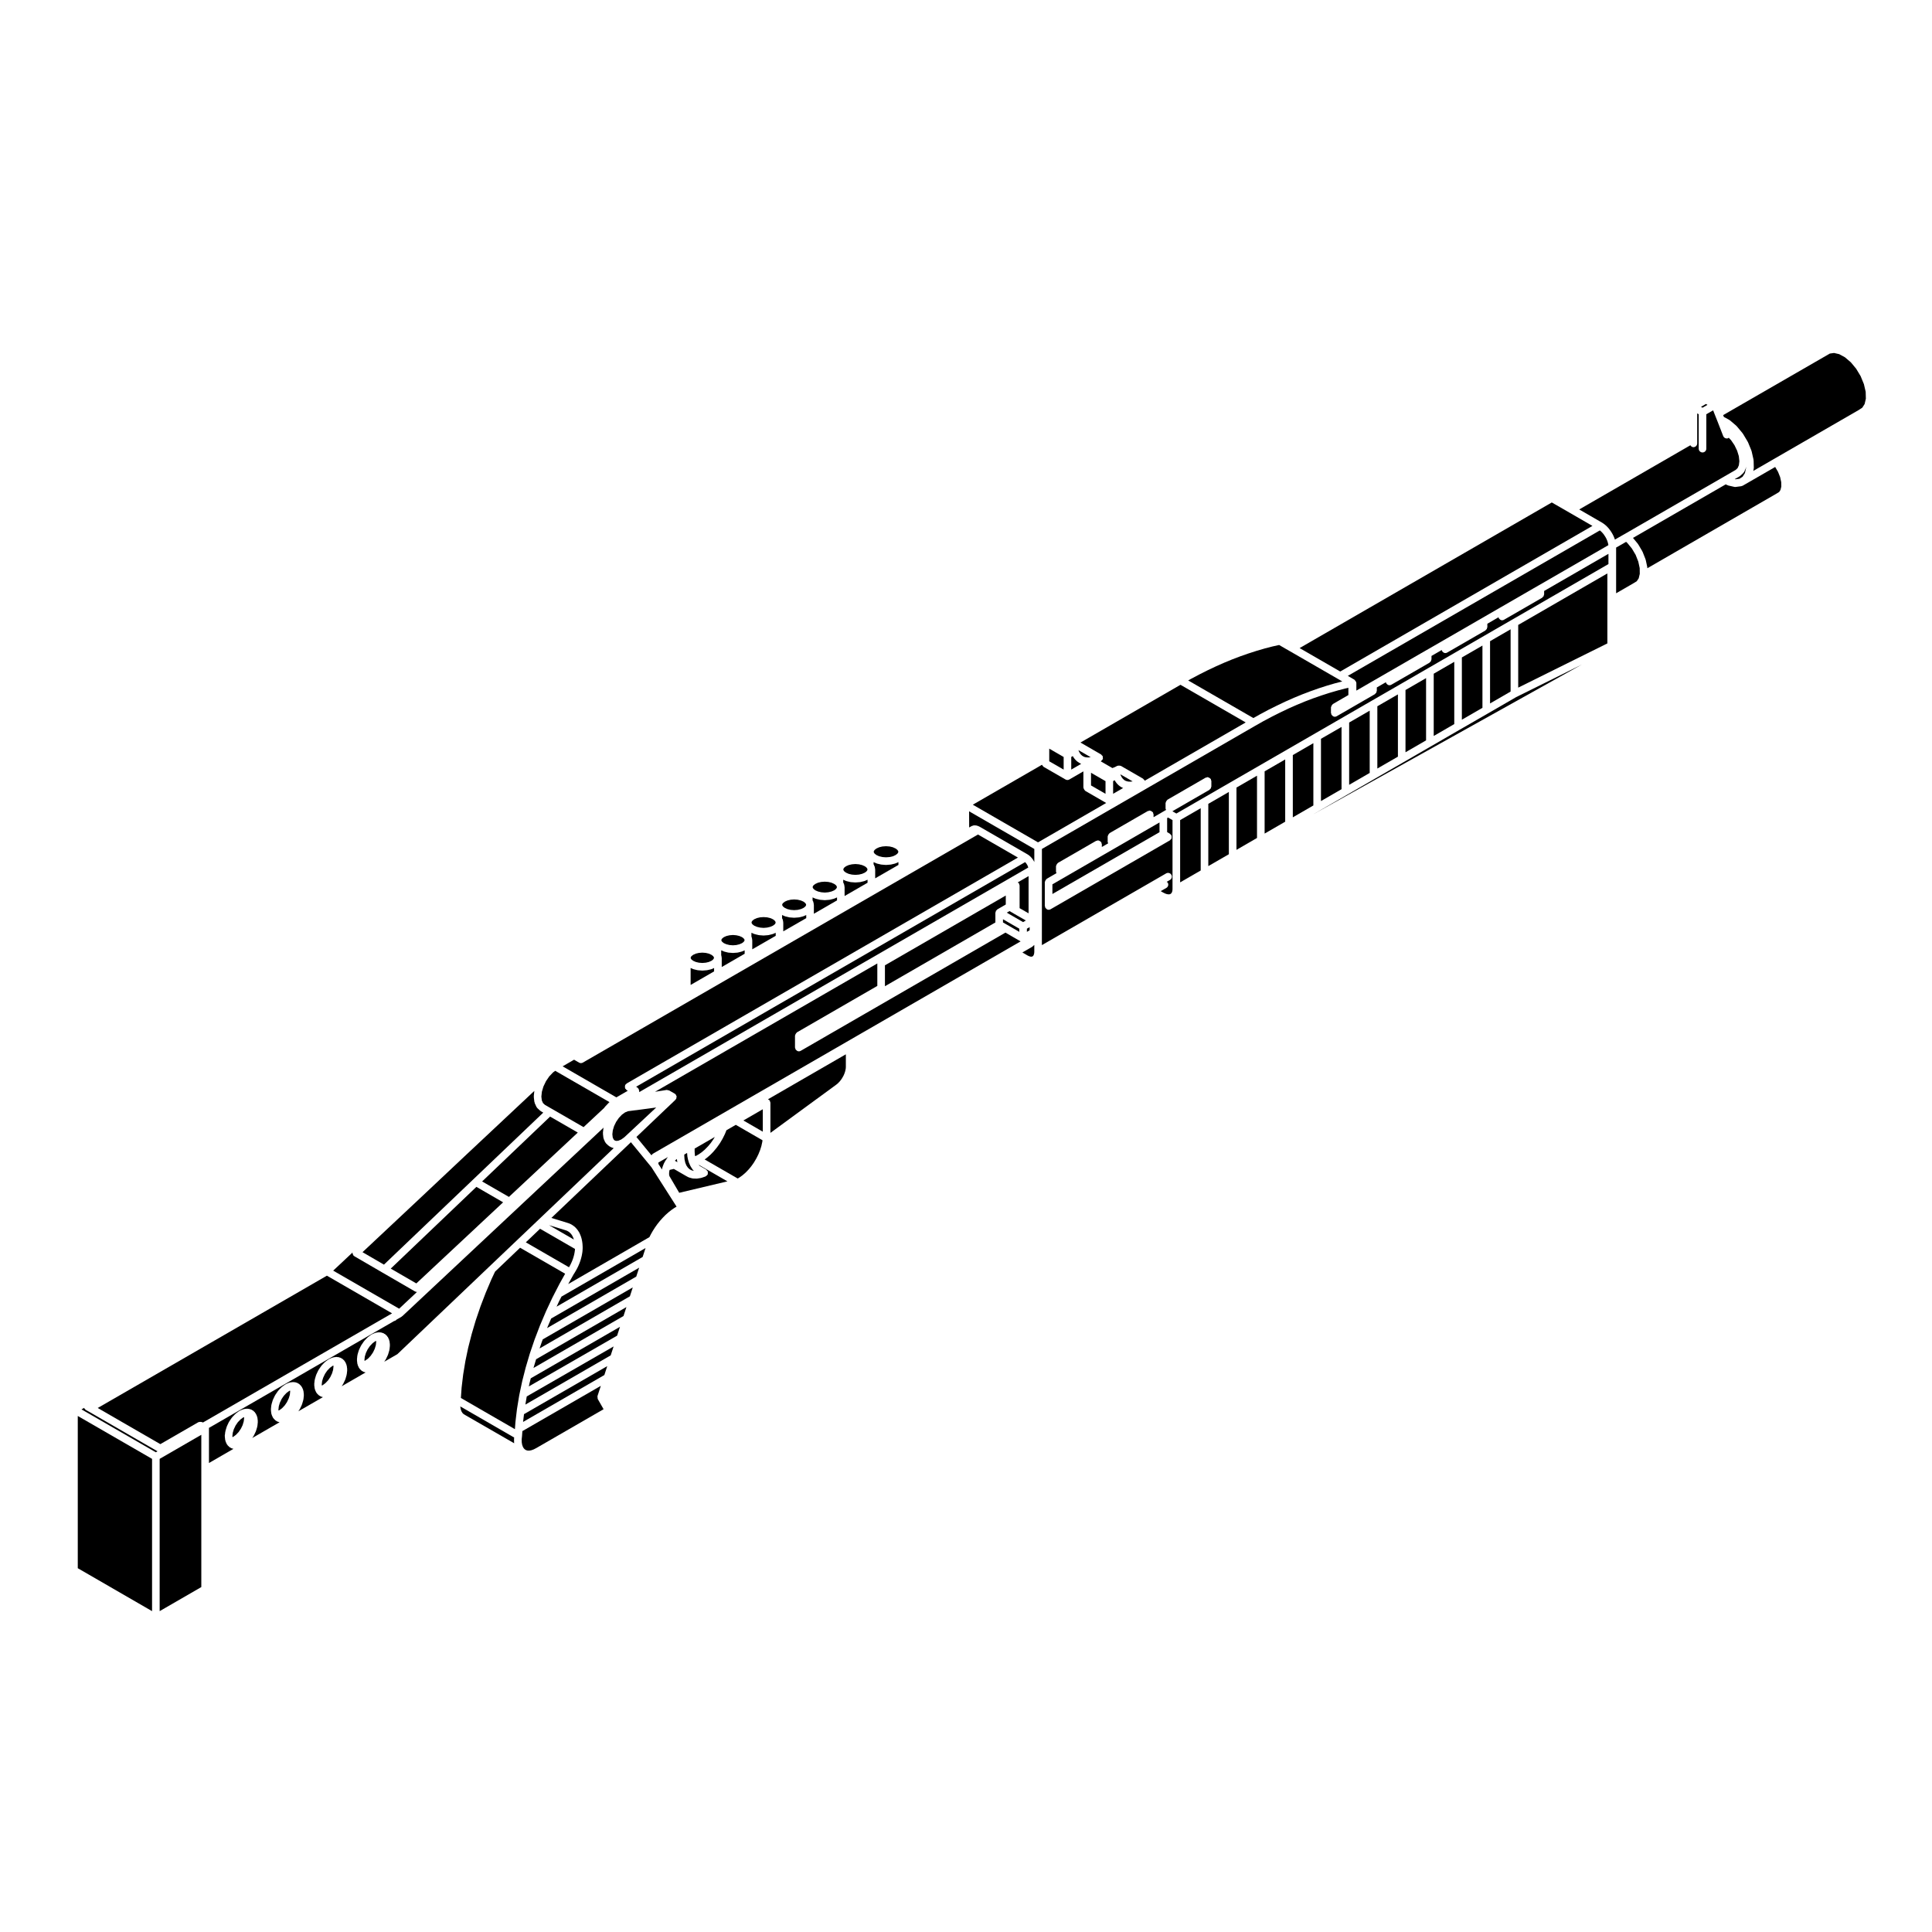<?xml version="1.0" encoding="UTF-8"?>
<!-- The Best Svg Icon site in the world: iconSvg.co, Visit us! https://iconsvg.co -->
<svg fill="#000000" width="800px" height="800px" version="1.1" viewBox="144 144 512 512" xmlns="http://www.w3.org/2000/svg">
 <g>
  <path d="m469.66 370.38v-16.5l-5.449 3.148v16.5z"/>
  <path d="m462.2 374.69v-16.504l-5.453 3.148v16.504z"/>
  <path d="m484.59 361.76v-16.5l-5.453 3.152v16.496z"/>
  <path d="m477.12 366.07v-16.504l-5.445 3.148v16.508z"/>
  <path d="m494.07 339.79v16.5l5.453-3.148v-16.5z"/>
  <path d="m501.54 335.48v16.504l5.445-3.148v-16.504z"/>
  <path d="m545.8 328.74-7.426 4.293-7.473 4.309-7.453 4.309-0.004 0.004-7.465 4.316-0.012 0.008-7.465 4.305-7.461 4.309-7.473 4.312-1.594 0.918 71.195-39.695z"/>
  <path d="m486.61 344.1v16.504l5.445-3.148v-16.508z"/>
  <path d="m509.01 331.17v16.5l5.453-3.148v-16.5z"/>
  <path d="m232.12 505.98-0.691 0.508-0.719 0.75-0.59 0.867-0.473 1-0.285 0.938-0.102 0.902 0.031 0.234 0.223-0.094 0.715-0.527 0.695-0.727 0.605-0.879 0.469-0.996 0.285-0.949 0.094-0.898-0.027-0.227z"/>
  <path d="m220.65 512.61-0.695 0.508-0.723 0.758-0.59 0.859-0.477 1.004-0.281 0.945-0.098 0.898 0.031 0.227 0.23-0.102 0.688-0.504 0.719-0.754 0.59-0.867 0.477-1 0.289-0.945 0.09-0.898-0.031-0.227z"/>
  <path d="m230.63 482.07-52.336 30.215-8.398 4.844 16.594 9.582 10.098-5.828c0.039-0.023 0.09 0 0.125-0.016 0.125-0.055 0.242-0.055 0.383-0.055 0.125 0 0.238-0.004 0.352 0.047 0.047 0.02 0.098-0.004 0.137 0.02l0.188 0.105 50.133-28.938z"/>
  <path d="m208.43 519.65-0.699 0.52-0.699 0.727-0.602 0.883-0.473 0.996-0.281 0.953-0.098 0.891 0.031 0.227 0.223-0.09 0.699-0.516 0.715-0.75 0.598-0.883 0.457-0.941 0.297-1.008 0.094-0.875-0.031-0.234z"/>
  <path d="m243.45 499.44-0.699 0.512-0.719 0.758-0.602 0.879-0.461 0.965-0.293 0.961-0.094 0.902 0.031 0.223 0.219-0.098 0.723-0.52 0.684-0.723 0.617-0.902 0.461-0.969 0.285-0.945 0.098-0.898-0.027-0.234z"/>
  <path d="m283.35 473.23 11.441 6.606 0.129-0.215 0.273-0.512 0.273-0.578v-0.004l0.227-0.535 0.18-0.5 0.176-0.582v-0.008l0.125-0.477 0.098-0.52 0.082-0.555 0.023-0.371-9.254-5.348z"/>
  <path d="m280.24 526.31-0.016-0.906c0-0.023 0.023-0.039 0.023-0.059 0-0.023-0.023-0.047-0.02-0.07l0.035-0.312-14.27-8.242v0.105l0.105 0.641 0.188 0.539 0.25 0.418 0.277 0.289 0.441 0.273v0.004l13.004 7.488-0.004-0.023c-0.004-0.023 0.02-0.047 0.02-0.074-0.004-0.023-0.035-0.039-0.035-0.07z"/>
  <path d="m280.98 472.7 5.297-5.039 1.215-1.16 19.148-18.234-0.57-0.18c-0.031-0.012-0.035-0.039-0.059-0.051-0.047-0.02-0.098-0.016-0.137-0.039l-0.496-0.285c-0.039-0.023-0.039-0.07-0.074-0.102-0.035-0.023-0.086-0.016-0.109-0.047l-0.609-0.578c-0.035-0.031-0.023-0.086-0.055-0.117-0.055-0.07-0.133-0.117-0.172-0.203l-0.379-0.855c-0.02-0.051 0.012-0.102-0.004-0.145-0.016-0.055-0.07-0.09-0.074-0.145l-0.121-1.082c-0.004-0.039 0.031-0.07 0.031-0.105 0-0.047-0.039-0.074-0.035-0.117l0.137-1.238c0.004-0.039 0.039-0.055 0.051-0.09 0.004-0.023-0.016-0.047-0.004-0.066l-53.344 49.973c-0.035 0.031-0.082 0.02-0.117 0.047-0.031 0.023-0.035 0.074-0.07 0.098l-1.344 0.777c-0.156 0.203-0.367 0.316-0.629 0.363l-49.117 28.348c0.004 0.031 0.035 0.051 0.035 0.086v9.199l6.488-3.75-0.609-0.188c-0.074-0.023-0.105-0.105-0.168-0.141-0.07-0.039-0.156-0.023-0.215-0.086l-0.527-0.492c-0.035-0.035-0.023-0.086-0.055-0.117-0.066-0.074-0.141-0.121-0.18-0.215l-0.102-0.215c0-0.004-0.004-0.004-0.004-0.012l-0.23-0.504c-0.023-0.051 0.012-0.105-0.004-0.156-0.02-0.055-0.074-0.09-0.082-0.145l-0.109-0.945c-0.004-0.02 0.016-0.035 0.016-0.059 0-0.02-0.023-0.035-0.023-0.059v-0.332c0-0.039 0.035-0.059 0.039-0.098l0.082-0.746c0.004-0.035 0.039-0.051 0.051-0.086 0.004-0.035-0.02-0.07-0.012-0.105l0.336-1.133c0.012-0.031 0.039-0.035 0.051-0.066 0.012-0.023-0.012-0.055 0.004-0.082l0.527-1.125c0.016-0.031 0.051-0.031 0.066-0.059 0.016-0.02 0-0.051 0.016-0.074l0.699-1.023c0.02-0.023 0.055-0.023 0.074-0.051 0.02-0.023 0.012-0.055 0.031-0.082l0.816-0.855c0.023-0.023 0.059-0.016 0.086-0.039 0.023-0.02 0.02-0.059 0.051-0.082l0.871-0.641c0.035-0.023 0.086-0.012 0.117-0.031 0.039-0.023 0.051-0.074 0.09-0.09l0.875-0.363c0.051-0.02 0.102 0.012 0.145 0 0.051-0.016 0.082-0.07 0.133-0.074l0.551-0.059c0.012 0 0.012 0.004 0.02 0.004 0.004 0 0.012-0.004 0.016-0.004l0.262-0.02c0.07-0.016 0.121 0.055 0.191 0.055 0.059 0.012 0.105-0.035 0.168-0.016l0.699 0.207c0.082 0.023 0.105 0.105 0.172 0.137 0.074 0.047 0.168 0.031 0.23 0.09l0.535 0.504c0.055 0.051 0.047 0.125 0.086 0.188 0.039 0.055 0.109 0.07 0.141 0.133l0.336 0.746c0.023 0.051-0.012 0.102 0.004 0.152 0.016 0.051 0.074 0.086 0.082 0.141l0.109 0.938c0.004 0.039-0.031 0.07-0.031 0.105 0 0.047 0.039 0.074 0.035 0.117l-0.109 1.082c-0.004 0.039-0.039 0.059-0.051 0.098-0.004 0.035 0.02 0.066 0.012 0.098l-0.336 1.133c-0.012 0.035-0.047 0.051-0.055 0.082-0.012 0.023 0.004 0.047-0.004 0.07l-0.535 1.113c-0.016 0.031-0.047 0.039-0.059 0.07-0.016 0.02 0 0.039-0.016 0.059l-0.324 0.473 7.238-4.176-0.605-0.188c-0.074-0.023-0.105-0.102-0.168-0.137-0.07-0.039-0.156-0.031-0.223-0.09l-0.535-0.504c-0.035-0.035-0.023-0.09-0.055-0.121-0.059-0.07-0.133-0.109-0.172-0.195l-0.105-0.227-0.004-0.004-0.23-0.504c-0.023-0.051 0.012-0.105-0.004-0.156-0.02-0.055-0.074-0.09-0.082-0.145l-0.109-0.945c-0.004-0.039 0.031-0.07 0.031-0.105s-0.039-0.07-0.035-0.109l0.109-1.074c0.004-0.035 0.047-0.051 0.051-0.086 0.004-0.035-0.02-0.07-0.012-0.105l0.336-1.133c0.012-0.031 0.039-0.035 0.051-0.066 0.012-0.023-0.012-0.055 0.004-0.082l0.535-1.125c0.016-0.031 0.051-0.031 0.066-0.055 0.016-0.023 0-0.055 0.016-0.082l0.699-1.023c0.016-0.023 0.051-0.02 0.07-0.047 0.016-0.023 0.012-0.059 0.031-0.086l0.812-0.855c0.023-0.023 0.066-0.02 0.09-0.039 0.023-0.023 0.023-0.059 0.051-0.082l0.875-0.641c0.035-0.023 0.082-0.012 0.109-0.031 0.039-0.02 0.047-0.07 0.086-0.086l0.871-0.371c0.055-0.023 0.105 0.012 0.16 0 0.055-0.016 0.09-0.074 0.145-0.082l0.523-0.047c0-0.004 0.004-0.004 0.004-0.004l0.266-0.031c0.074 0 0.117 0.051 0.188 0.059 0.082 0.004 0.145-0.047 0.227-0.02l0.699 0.215c0.082 0.023 0.109 0.105 0.18 0.152 0.07 0.035 0.152 0.023 0.211 0.082l0.527 0.504c0.051 0.051 0.039 0.121 0.082 0.18 0.039 0.051 0.109 0.066 0.141 0.125l0.336 0.734c0.023 0.055-0.012 0.105 0.004 0.168 0.016 0.051 0.074 0.082 0.082 0.137l0.109 0.945c0.004 0.039-0.031 0.07-0.031 0.105 0 0.035 0.039 0.07 0.035 0.109l-0.109 1.074c-0.004 0.039-0.039 0.059-0.051 0.098-0.004 0.031 0.02 0.059 0.012 0.09l-0.336 1.145c-0.012 0.031-0.039 0.047-0.051 0.074-0.012 0.023 0.004 0.051-0.004 0.074l-0.527 1.113c-0.016 0.031-0.051 0.047-0.07 0.074-0.012 0.02 0 0.039-0.012 0.059l-0.316 0.469 6.508-3.758-0.609-0.188c-0.074-0.023-0.102-0.102-0.16-0.137-0.07-0.039-0.156-0.031-0.215-0.086l-0.535-0.492c-0.035-0.035-0.023-0.086-0.055-0.121-0.066-0.07-0.145-0.121-0.188-0.215l-0.102-0.227c-0.004-0.004-0.012-0.004-0.012-0.012l-0.227-0.504c-0.02-0.051 0.012-0.102-0.004-0.145-0.016-0.055-0.07-0.086-0.074-0.141l-0.117-0.945c-0.004-0.039 0.031-0.07 0.031-0.109 0-0.039-0.039-0.074-0.035-0.117l0.117-1.074c0.004-0.035 0.039-0.051 0.051-0.09 0.004-0.031-0.02-0.059-0.012-0.09l0.332-1.133c0.012-0.031 0.039-0.035 0.051-0.059 0.012-0.031-0.012-0.059 0.004-0.09l0.535-1.125c0.016-0.031 0.051-0.031 0.066-0.055 0.016-0.023 0-0.055 0.016-0.082l0.699-1.023c0.016-0.023 0.051-0.02 0.07-0.047 0.016-0.023 0.012-0.059 0.031-0.086l0.812-0.855c0.023-0.023 0.066-0.02 0.09-0.039 0.023-0.023 0.023-0.059 0.051-0.082l0.875-0.641c0.035-0.023 0.086-0.012 0.117-0.031 0.039-0.023 0.051-0.074 0.09-0.09l0.871-0.363c0.051-0.02 0.102 0.012 0.145 0 0.051-0.016 0.082-0.07 0.133-0.074l0.543-0.059 0.266-0.031c0.082 0 0.121 0.051 0.195 0.059 0.074 0.004 0.137-0.047 0.215-0.02l0.699 0.215c0.082 0.023 0.105 0.105 0.172 0.145 0.07 0.039 0.156 0.02 0.215 0.082l0.535 0.504c0.055 0.051 0.047 0.125 0.086 0.188 0.047 0.055 0.117 0.07 0.145 0.137l0.332 0.746c0.02 0.051-0.012 0.102 0.004 0.145 0.016 0.047 0.07 0.082 0.074 0.137l0.117 0.938c0.004 0.047-0.031 0.074-0.031 0.109 0 0.047 0.039 0.082 0.035 0.121l-0.117 1.074c-0.004 0.035-0.039 0.055-0.047 0.086-0.004 0.035 0.02 0.066 0.012 0.098l-0.332 1.145c-0.012 0.035-0.047 0.051-0.059 0.086-0.012 0.023 0.004 0.047-0.004 0.07l-0.535 1.113c-0.016 0.031-0.047 0.039-0.059 0.07-0.016 0.02 0 0.039-0.016 0.059l-0.316 0.473 6.344-3.668-0.598-0.176c-0.074-0.02-0.102-0.102-0.16-0.133-0.082-0.039-0.172-0.031-0.242-0.098l-0.535-0.504c-0.035-0.035-0.023-0.09-0.055-0.121-0.059-0.07-0.133-0.109-0.172-0.195l-0.105-0.238s-0.004 0-0.004-0.004l-0.23-0.516c-0.02-0.051 0.012-0.102-0.004-0.145-0.016-0.055-0.07-0.086-0.074-0.141l-0.109-0.938c-0.004-0.039 0.031-0.07 0.031-0.105 0-0.047-0.039-0.074-0.035-0.117l0.109-1.082c0.004-0.035 0.039-0.051 0.051-0.086 0.004-0.039-0.02-0.07-0.012-0.105l0.336-1.133c0.012-0.031 0.047-0.039 0.055-0.07 0.012-0.023-0.012-0.055 0.004-0.082l0.535-1.113c0.012-0.023 0.047-0.031 0.059-0.055 0.016-0.02 0-0.051 0.016-0.074l0.699-1.023c0.016-0.023 0.051-0.02 0.07-0.047 0.016-0.023 0.004-0.059 0.031-0.086l0.812-0.855c0.023-0.023 0.066-0.016 0.09-0.039 0.023-0.02 0.023-0.059 0.051-0.082l0.871-0.641c0.035-0.023 0.086-0.012 0.117-0.031 0.039-0.02 0.047-0.07 0.086-0.086l0.875-0.371c0.055-0.023 0.105 0.012 0.16-0.004 0.055-0.016 0.086-0.07 0.141-0.074l0.551-0.051h0.004l0.23-0.023c0.082-0.004 0.121 0.051 0.195 0.055 0.074 0.004 0.137-0.047 0.215-0.02l0.699 0.215c0.082 0.023 0.105 0.105 0.176 0.145 0.066 0.035 0.141 0.02 0.203 0.074l0.535 0.492c0.055 0.051 0.047 0.121 0.086 0.18 0.047 0.059 0.121 0.074 0.152 0.141l0.336 0.746c0.023 0.055-0.012 0.105 0.004 0.16s0.074 0.086 0.082 0.137l0.109 0.945c0.004 0.039-0.031 0.07-0.031 0.105s0.039 0.07 0.035 0.109l-0.109 1.074c-0.004 0.039-0.039 0.059-0.051 0.098-0.004 0.035 0.02 0.066 0.012 0.098l-0.336 1.133c-0.012 0.031-0.039 0.047-0.051 0.074-0.012 0.02 0.004 0.047-0.004 0.07l-0.535 1.125c-0.016 0.031-0.051 0.047-0.07 0.074-0.012 0.02 0 0.039-0.012 0.059l-0.348 0.52 3.477-2.004 24.348-23.195z"/>
  <path d="m282.39 510.08-0.008-0.02 0.434-1.703v-0.016l0.008-0.008 0.492-1.934 0.012-0.016v-0.02l0.91-3.082h0.004v-0.027l0.172-0.566 0.016-0.023v-0.02l1.254-3.688 0.012-0.02v-0.016l0.398-1.031 1.012-2.652 0.016-0.012v-0.023l1.227-2.879 0.336-0.789 0.012-0.012v-0.023l1.703-3.633 0.016-0.008v-0.02l0.73-1.422 1.113-2.16 0.016-0.012v-0.02l1.492-2.672-11.941-6.891-6.633 6.332-0.934 1.973-1.531 3.606-1.395 3.637v0.008l-1.258 3.691-0.004 0.004-1.066 3.609-0.93 3.633-0.742 3.539-0.59 3.574-0.41 3.43-0.195 2.781 14.316 8.266 0.016-0.168 0.117-1.648 0.008-0.027-0.004-0.023 0.34-2.852v-0.004l0.078-0.652 0.012-0.02-0.004-0.02 0.586-3.57 0.016-0.027-0.004-0.02 0.105-0.508 0.012-0.059v-0.004l0.645-3.047z"/>
  <path d="m186.31 570.97 11.039-6.379v-40.355l-11.039 6.379z"/>
  <path d="m295.85 471.85-0.23-0.445-0.215-0.316-0.227-0.258-0.316-0.301-0.258-0.172-0.332-0.188-0.402-0.145-4.379-1.34 6.59 3.805-0.074-0.242z"/>
  <path d="m164.61 559.59 19.688 11.379v-40.355l-19.688-11.367z"/>
  <path d="m304.09 437.63 0.121-0.176c0.02-0.023 0.051-0.023 0.07-0.051 0.02-0.023 0.012-0.059 0.035-0.086l1.117-1.18c0.031-0.035 0.082-0.023 0.109-0.051l-14.395-8.309-0.586 0.422-1.023 1.082-0.16 0.242-0.691 1.008-0.676 1.414-0.402 1.359-0.141 1.305 0.121 1.012 0.316 0.711 0.504 0.465 1.723 0.992 8.52 4.914z"/>
  <path d="m298.46 425.6c-0.156 0.098-0.328 0.137-0.504 0.137-0.176 0-0.348-0.047-0.508-0.137l-0.754-0.441s0-0.004-0.004-0.004l-0.555-0.324-1.879 1.09c-0.004 0-0.004 0.004-0.004 0.004l-1.152 0.664 14.242 8.223 3.031-1.75-0.312-0.18c-0.109-0.066-0.141-0.191-0.223-0.289-0.039-0.051-0.117-0.035-0.145-0.09-0.023-0.039 0-0.09-0.016-0.125-0.059-0.125-0.055-0.242-0.055-0.383 0-0.125-0.004-0.238 0.047-0.352 0.02-0.047-0.004-0.098 0.02-0.137 0.051-0.086 0.145-0.102 0.215-0.168 0.066-0.059 0.082-0.156 0.156-0.203l103.7-59.871-10.586-6.109z"/>
  <path d="m270.25 458.53-22.699 21.664 6.781 3.926 23-21.492z"/>
  <path d="m327.18 404.93 6.062-3.5v-0.898l-0.648 0.289c-0.047 0.02-0.098 0.016-0.137 0.031-0.016 0.004-0.02 0.02-0.035 0.023l-0.996 0.23c-0.051 0.016-0.102 0.016-0.145 0.02-0.004 0-0.004 0.004-0.012 0.004l-1.066 0.082c-0.023 0.004-0.051 0.004-0.074 0.004-0.023 0-0.051 0-0.074-0.004l-1.066-0.082c-0.004 0-0.004-0.004-0.012-0.004-0.051-0.004-0.102-0.004-0.145-0.02l-0.992-0.238c-0.016-0.004-0.02-0.02-0.035-0.023-0.051-0.016-0.098-0.012-0.137-0.031l-0.648-0.289v4.488l0.156-0.09c0 0.008 0 0.008 0.004 0.008z"/>
  <path d="m297.12 444.14-7.336-4.231-18.016 17.184 7.102 4.102z"/>
  <path d="m167.38 518.01-0.691-0.395c-0.109-0.066-0.145-0.191-0.223-0.293-0.039-0.047-0.117-0.031-0.145-0.086-0.023-0.039 0-0.086-0.016-0.121-0.004-0.004-0.012-0.012-0.012-0.012l-0.695 0.398 19.695 11.367 0.449-0.262-18.355-10.602c0.004 0.004 0 0.008-0.008 0.004z"/>
  <path d="m302.42 514.76c-0.059-0.109-0.035-0.246-0.051-0.379-0.012-0.133-0.066-0.258-0.031-0.379 0.004-0.012-0.004-0.016 0-0.023l0.887-2.719-20.789 12-0.09 1.238c0 0.004-0.004 0.012-0.004 0.016-0.004 0.012 0.004 0.016 0.004 0.023l-0.098 0.906 0.016 0.766 0.105 0.645 0.191 0.555 0.238 0.398 0.277 0.289 0.352 0.211 0.352 0.105 0.484 0.02 0.539-0.098 0.641-0.23 0.707-0.367 17.805-10.281-1.527-2.672c-0.008-0.004-0.004-0.016-0.008-0.023z"/>
  <path d="m240.07 475.84 5.68 3.301 23.66-22.582 18.559-17.703-0.66-0.379c-0.035-0.02-0.035-0.066-0.07-0.09-0.035-0.023-0.082-0.016-0.109-0.047l-0.734-0.68c-0.035-0.031-0.023-0.082-0.055-0.109-0.059-0.074-0.141-0.121-0.18-0.211l-0.465-1.023c-0.02-0.051 0.012-0.102-0.004-0.145-0.016-0.055-0.07-0.086-0.074-0.141l-0.156-1.301c-0.004-0.039 0.031-0.07 0.031-0.109s-0.039-0.074-0.035-0.117l0.145-1.402-18.633 17.469-11.844 11.148z"/>
  <path d="m254.53 486.36c-0.02 0-0.035 0.02-0.051 0.02-0.172 0-0.344-0.047-0.508-0.137l-8.586-4.977-7.496-4.359c-0.051-0.031-0.055-0.09-0.098-0.121-0.039-0.031-0.102-0.02-0.133-0.059-0.059-0.066-0.051-0.156-0.09-0.23-0.066-0.117-0.117-0.215-0.133-0.348-0.012-0.082-0.031-0.137-0.02-0.215l-5.117 4.797 17.477 10.086z"/>
  <path d="m356.2 422.48c-0.156 0.098-0.328 0.137-0.504 0.137-0.336 0-0.594-0.195-0.777-0.453-0.023-0.031-0.074-0.02-0.098-0.055-0.047-0.082-0.012-0.168-0.035-0.25-0.023-0.09-0.105-0.152-0.105-0.25v-3.156c0-0.051 0.047-0.082 0.055-0.125 0.016-0.133 0.074-0.223 0.137-0.332 0.07-0.121 0.121-0.223 0.238-0.309 0.035-0.031 0.039-0.082 0.082-0.105l21.305-12.305v-5.953l-58.91 34.008 3.066-0.484c0.141-0.031 0.246 0.055 0.367 0.086 0.102 0.02 0.203-0.016 0.293 0.035l0.082 0.047c0.012 0.012 0.023 0.012 0.035 0.02l1.402 0.801c0.016 0.012 0.016 0.031 0.031 0.039 0.051 0.035 0.086 0.07 0.121 0.105 0.02 0.016 0.055 0.012 0.074 0.031 0.066 0.066 0.051 0.156 0.09 0.23 0.055 0.098 0.125 0.156 0.145 0.262 0.004 0.02 0.023 0.031 0.031 0.051 0.004 0.035-0.023 0.059-0.02 0.09 0.004 0.109-0.035 0.207-0.066 0.312-0.023 0.09 0.012 0.176-0.035 0.258-0.012 0.016-0.035 0.012-0.047 0.023-0.031 0.047-0.059 0.074-0.098 0.109-0.023 0.031-0.016 0.066-0.039 0.09l-1.457 1.395h-0.004v0.004l-0.957 0.906h-0.004v0.004l-0.266 0.246-7.672 7.316 3.996 4.871c0.07-0.117 0.121-0.215 0.238-0.301 0.035-0.031 0.039-0.082 0.082-0.105l97.496-56.297-4.019-2.328z"/>
  <path d="m329.21 396.53-0.809 0.191-0.68 0.305-0.449 0.336-0.195 0.273-0.039 0.191 0.039 0.191 0.207 0.293 0.434 0.32 0.684 0.301 0.809 0.191 0.914 0.074 0.914-0.074 0.809-0.191 0.676-0.297 0.434-0.324 0.211-0.301 0.047-0.176-0.051-0.199-0.195-0.273-0.449-0.336-0.672-0.305-0.809-0.191-0.914-0.07z"/>
  <path d="m346.15 443.91v-5.949l-5.144 2.977z"/>
  <path d="m347.63 435.39c0.109 0.066 0.211 0.117 0.293 0.223 0.031 0.039 0.086 0.039 0.105 0.086 0.051 0.082 0.012 0.172 0.035 0.258 0.023 0.09 0.105 0.152 0.105 0.25v8.016l17.348-12.699 0.375-0.293 0.316-0.301 0.312-0.324 0.316-0.398 0.277-0.398 0.289-0.492s0.004 0 0.004-0.004l0.203-0.387 0.203-0.5 0.141-0.422 0.117-0.48 0.07-0.422 0.02-0.359v-0.004-3.336l-20.633 11.914c0.043 0.02 0.07 0.055 0.102 0.074z"/>
  <path d="m328.4 450.34 0.758-0.426 0.844-0.594 0.785-0.668 0.863-0.887 0.734-0.879 0.684-0.977 0.359-0.605-5.34 3.078v0.859l0.062 0.84 0.062 0.301z"/>
  <path d="m336.52 443.52-0.41 1.008-0.027 0.039-0.008 0.035-0.578 1.16-0.031 0.035-0.004 0.027-0.664 1.121-0.035 0.02-0.012 0.047-0.75 1.062-0.031 0.02-0.016 0.043-0.816 0.973-0.023 0.016-0.02 0.047-0.863 0.887-0.051 0.016-0.02 0.039-0.895 0.77-0.047 0.016-0.027 0.043-0.453 0.32 8.754 5.047 0.375-0.203 0.832-0.59 0.832-0.707 0.832-0.855 0.734-0.883 0.688-0.973 0.648-1.094 0.535-1.07 0.469-1.148 0.34-1.086 0.242-1.102 0.055-0.418-7.078-4.09z"/>
  <path d="m516.47 326.86v16.5l5.453-3.152v-16.5z"/>
  <path d="m417.95 394.5c-0.055 0.07-0.055 0.16-0.125 0.215-0.047 0.035-0.105 0.023-0.156 0.051-0.047 0.039-0.051 0.105-0.105 0.133l-2.621 1.512 1.395 0.816 0.312 0.145 0.301 0.105 0.23 0.047h0.207l0.141-0.031 0.117-0.051 0.102-0.074 0.082-0.09 0.105-0.195 0.086-0.238 0.059-0.297 0.02-0.344v-1.789c-0.004 0.004 0 0.012-0.004 0.016-0.035 0.047-0.102 0.035-0.145 0.07z"/>
  <path d="m292.2 488.77v0.004l-0.703 1.508 22.812-13.176 0.77-2.363-22.277 12.867z"/>
  <path d="m288.98 495.96 23.633-13.648 0.77-2.363-23.32 13.473z"/>
  <path d="m285.38 506.53 23.855-13.773 0.773-2.371-23.938 13.832z"/>
  <path d="m287.59 499.61-0.598 1.75 23.934-13.824 0.77-2.363-23.855 13.773z"/>
  <path d="m323.41 451.48-0.023-0.344-0.035 0.023-0.371 0.312-0.125 0.141 0.395 0.227 0.016 0.012c0.016 0.004 0.023 0.012 0.039 0.02l0.215 0.125-0.086-0.371c-0.004-0.031 0.02-0.051 0.016-0.082-0.008-0.016-0.039-0.031-0.039-0.062z"/>
  <path d="m283.59 514.09-0.359 2.141 22.613-13.047 0.77-2.359-23.02 13.246z"/>
  <path d="m284.34 510.52-0.191 0.895 23.391-13.453 0.766-2.348-23.648 13.652z"/>
  <path d="m319.64 453.16c0.012-0.02-0.012-0.047 0-0.066l0.105-0.262v-0.004l0.121-0.324c0.012-0.02 0.031-0.023 0.039-0.047 0.012-0.016-0.004-0.035 0.004-0.055l0.297-0.578c0.012-0.016 0.031-0.016 0.039-0.035 0.004-0.012 0-0.023 0.004-0.035l0.23-0.371v-0.012c0.031-0.047 0.098-0.055 0.125-0.098 0.023-0.055 0.004-0.121 0.047-0.172l0.367-0.48-2.539 1.465v0.363l0.938 1.477 0.004-0.023c0.004-0.02 0.023-0.031 0.031-0.047 0.004-0.023-0.016-0.047-0.012-0.066l0.16-0.598c0.008-0.004 0.035-0.008 0.039-0.031z"/>
  <path d="m329.39 452.95 1.672 0.961c0.004 0.004 0.004 0.004 0.012 0.004l0.059 0.035c0.09 0.055 0.105 0.156 0.176 0.23 0.09 0.09 0.188 0.152 0.23 0.266 0.012 0.02 0.035 0.023 0.039 0.047 0.004 0.016-0.004 0.023 0 0.035 0.035 0.105-0.016 0.215-0.016 0.328-0.004 0.105 0.051 0.195 0.016 0.301-0.012 0.02-0.031 0.031-0.039 0.055-0.016 0.031-0.02 0.051-0.035 0.082-0.004 0.012 0 0.023-0.004 0.035-0.02 0.031-0.066 0.02-0.086 0.051-0.105 0.145-0.223 0.258-0.379 0.328-0.035 0.016-0.047 0.055-0.082 0.07l-1.02 0.352c-0.047 0.016-0.09 0.016-0.133 0.023-0.016 0-0.02 0.02-0.035 0.02l-0.973 0.156c-0.055 0.012-0.105 0.016-0.16 0.016h-0.035l-0.918-0.031c-0.004 0-0.012-0.004-0.016-0.004-0.074-0.004-0.141-0.012-0.211-0.031l-0.836-0.227c-0.031-0.012-0.035-0.039-0.066-0.051-0.051-0.016-0.105-0.012-0.156-0.039l-0.734-0.402c-0.004-0.004-0.004-0.012-0.012-0.012-0.004-0.004-0.004-0.004-0.012-0.004l-3.062-1.77-1.113 0.262-0.074 0.262-0.059 0.398-0.016 0.465 0.039 0.309 0.07 0.238 2.578 4.394 12.777-3.031-7.664-4.422z"/>
  <path d="m282.62 520.83 21.539-12.43 0.766-2.363-22.059 12.727z"/>
  <path d="m316.65 453.34-5.453-6.641-21.074 20.066 4.383 1.344c0.012 0.004 0.012 0.016 0.02 0.016 0.012 0.004 0.02-0.004 0.031 0l0.465 0.168c0.031 0.012 0.035 0.047 0.059 0.055 0.023 0.016 0.055-0.004 0.082 0.012l0.434 0.238c0.02 0.012 0.02 0.035 0.035 0.047 0.016 0.012 0.035 0 0.051 0.012l0.402 0.277c0.023 0.016 0.02 0.047 0.039 0.066 0.023 0.02 0.059 0.012 0.086 0.031l0.367 0.344c0.016 0.016 0.012 0.047 0.023 0.059 0.016 0.016 0.039 0.012 0.051 0.023l0.328 0.383c0.016 0.016 0.004 0.039 0.02 0.055 0.012 0.02 0.039 0.016 0.051 0.035l0.297 0.434c0.012 0.016 0 0.039 0.012 0.055 0.016 0.02 0.047 0.023 0.055 0.047l0.25 0.484c0.012 0.02-0.004 0.039 0.004 0.059 0.012 0.016 0.031 0.02 0.035 0.035l0.211 0.527c0.004 0.016-0.004 0.031 0 0.047s0.023 0.02 0.031 0.035l0.172 0.559c0.004 0.016-0.012 0.031-0.004 0.051 0.004 0.016 0.02 0.02 0.023 0.035l0.125 0.598c0.004 0.016-0.012 0.023-0.004 0.039 0 0.016 0.02 0.023 0.02 0.039l0.086 0.641c0 0.016-0.012 0.023-0.012 0.039s0.016 0.02 0.016 0.035l0.039 0.672c0 0.012-0.012 0.02-0.012 0.031 0 0.016 0.016 0.023 0.016 0.039l-0.004 0.527c0 0.016-0.016 0.02-0.016 0.035 0 0.012 0.012 0.02 0.012 0.031l-0.039 0.551c0 0.012-0.016 0.02-0.016 0.031 0 0.016 0.012 0.02 0.012 0.035l-0.082 0.559c0 0.012-0.016 0.016-0.016 0.023 0 0.012 0.004 0.016 0.004 0.023l-0.105 0.57c0 0.016-0.016 0.02-0.02 0.031 0 0.012 0.012 0.02 0.004 0.031l-0.145 0.578c0 0.012-0.012 0.012-0.016 0.02 0 0.012 0.012 0.016 0.004 0.023l-0.176 0.59c-0.004 0.016-0.016 0.02-0.02 0.031-0.004 0.012 0.004 0.02 0 0.031l-0.215 0.586c-0.004 0.012-0.012 0.012-0.016 0.02-0.004 0.012 0.004 0.016 0 0.023l-0.242 0.578c-0.004 0.004-0.012 0.012-0.016 0.016 0 0.012 0.004 0.02 0 0.023l-0.273 0.578c-0.004 0.016-0.02 0.02-0.023 0.031s0 0.016-0.004 0.023l-0.309 0.559c-0.004 0.004-0.012 0.012-0.016 0.016v0.012l-0.324 0.559c-0.004 0.012-0.02 0.004-0.023 0.016-0.004 0.012 0.004 0.023-0.004 0.035l-0.324 0.5-1.426 2.559 21.52-12.434 0.344-0.672c0.004-0.004 0.016-0.004 0.016-0.016 0.004-0.012 0-0.02 0.004-0.031l0.523-0.918c0.004-0.012 0.02-0.012 0.023-0.02 0.004-0.012 0-0.016 0.004-0.023l0.57-0.887c0.004-0.004 0.016-0.004 0.02-0.016 0.004-0.004 0-0.016 0.004-0.023l0.605-0.848c0.004-0.012 0.02-0.012 0.023-0.016 0.012-0.012 0.004-0.02 0.012-0.031l0.645-0.805c0.004-0.012 0.02-0.004 0.023-0.016 0.004-0.004 0.004-0.016 0.012-0.023l0.676-0.754c0.004-0.004 0.016-0.004 0.023-0.012 0.004-0.012 0-0.02 0.012-0.031l0.699-0.711c0.012-0.012 0.023-0.004 0.035-0.016 0.012-0.012 0.004-0.02 0.016-0.031l0.719-0.641c0.012-0.004 0.02-0.004 0.031-0.012 0.012-0.012 0.004-0.02 0.016-0.031l0.734-0.578c0.012-0.012 0.023-0.004 0.035-0.012 0.012-0.004 0.012-0.023 0.02-0.031l0.742-0.516c0.012-0.004 0.023 0 0.035-0.004 0.012-0.012 0.012-0.023 0.02-0.031l0.559-0.332-0.645-1.012z"/>
  <path d="m326.15 450.29-0.066-0.75-0.734 0.422-0.016 0.277 0.074 0.996 0.195 0.891 0.297 0.73 0.398 0.586 0.434 0.406 0.527 0.289 0.605 0.168h0.02l-0.328-0.367c-0.023-0.031-0.016-0.07-0.035-0.102-0.016-0.02-0.051-0.012-0.066-0.035l-0.406-0.641c-0.012-0.02 0-0.039-0.012-0.059-0.016-0.023-0.047-0.035-0.055-0.059l-0.332-0.734c-0.012-0.02 0.004-0.039 0-0.059-0.016-0.023-0.039-0.035-0.051-0.066l-0.098-0.309v-0.012l-0.152-0.488c-0.004-0.02 0.012-0.035 0.004-0.055-0.004-0.023-0.031-0.035-0.035-0.059l-0.168-0.875c-0.004-0.02 0.016-0.035 0.012-0.051 0.016-0.016-0.012-0.027-0.012-0.047z"/>
  <path d="m335.29 400.25h0.012l6.039-3.492v-0.914l-0.645 0.289c-0.039 0.016-0.086 0.016-0.121 0.023-0.016 0.004-0.023 0.023-0.039 0.031l-0.988 0.246c-0.051 0.016-0.105 0.016-0.156 0.02-0.004 0-0.004 0.004-0.012 0.004l-1.062 0.082c-0.023 0.004-0.051 0.004-0.074 0.004-0.023 0-0.051 0-0.074-0.004l-1.066-0.082c-0.004 0-0.004-0.004-0.012-0.004-0.055-0.004-0.105-0.004-0.156-0.02l-0.988-0.246c-0.016-0.004-0.02-0.023-0.039-0.031-0.039-0.012-0.086-0.012-0.121-0.023l-0.66-0.293-0.004 1.266 0.117 0.516c0.012 0.047-0.023 0.082-0.02 0.117s0.047 0.066 0.047 0.105v2.422z"/>
  <path d="m596.5 251.29-0.41-0.234-1.309 0.758 0.406 0.234z"/>
  <path d="m614.83 274.79 0.648-0.395 0.359-0.539 0.227-0.891-0.02-1.184-0.289-1.336-0.562-1.41-0.754-1.281-8.496 4.902-0.055 0.035c-0.004 0.004-0.012 0-0.016 0.004l-0.035 0.02c-0.09 0.055-0.188 0.055-0.281 0.082-0.035 0.004-0.055 0.047-0.09 0.051l-1.477 0.195c-0.047 0.004-0.09 0.012-0.133 0.012-0.074 0-0.145-0.012-0.227-0.023l-1.668-0.383c-0.031-0.012-0.047-0.047-0.074-0.055-0.059-0.02-0.117-0.016-0.176-0.047l-0.363-0.195-24.59 14.199 1.305 1.582c0.02 0.023 0.012 0.055 0.023 0.082 0.016 0.023 0.051 0.023 0.066 0.051l1.082 1.828c0.016 0.023 0 0.059 0.016 0.086 0.012 0.023 0.047 0.031 0.055 0.059l0.77 1.949c0.012 0.031-0.012 0.055 0 0.086s0.047 0.047 0.051 0.074l0.414 1.91c0.012 0.035-0.02 0.066-0.02 0.102 0.004 0.039 0.047 0.066 0.047 0.105v0.125z"/>
  <path d="m606.71 267.83c-0.016 0.051 0.016 0.102-0.004 0.145l-0.484 1.074c-0.039 0.098-0.121 0.141-0.188 0.211-0.023 0.035-0.016 0.086-0.051 0.109l-0.766 0.711c-0.031 0.031-0.074 0.02-0.105 0.047-0.031 0.023-0.035 0.07-0.07 0.09l-1.316 0.754 0.188 0.047 1.062-0.141 0.828-0.535 0.613-0.961 0.328-1.438-0.004-0.18c0 0.023-0.027 0.039-0.031 0.066z"/>
  <path d="m637.95 245.79-0.863-2.106-1.184-1.969-1.41-1.699-1.566-1.336-1.523-0.828-1.367-0.312-1.109 0.156-28.277 16.312 0.195 0.488 1.422 0.77c0.035 0.02 0.039 0.066 0.07 0.086 0.035 0.023 0.074 0.012 0.105 0.035l1.691 1.438c0.023 0.02 0.02 0.059 0.047 0.086 0.02 0.02 0.055 0.016 0.074 0.039l1.535 1.84c0.02 0.023 0.012 0.055 0.023 0.082 0.02 0.023 0.055 0.023 0.07 0.051l1.27 2.117c0.016 0.023 0 0.051 0.012 0.074 0.016 0.031 0.051 0.031 0.059 0.059l0.918 2.231c0.016 0.031-0.012 0.059 0 0.098 0.012 0.031 0.047 0.039 0.051 0.07l0.504 2.223c0.012 0.035-0.02 0.066-0.02 0.102 0.004 0.039 0.047 0.059 0.047 0.102l0.051 2.035c0 0.047-0.039 0.074-0.051 0.121 0 0.047 0.035 0.086 0.023 0.125l-0.117 0.52 5.559-3.211 22.34-12.902 0.992-0.648 0.621-0.969 0.328-1.414-0.047-1.824z"/>
  <path d="m559.99 279.89-4.746-2.731-66.836 38.59 10.766 6.211 66.836-38.59z"/>
  <path d="m466.18 320.62-2.223 1.051-2.176 1.094-2.227 1.18h-0.008l-0.664 0.379 17.277 9.969 1.723-0.973h0.016l0.008-0.016 2.223-1.184h0.012l0.008-0.012 2.223-1.105h0.012l0.008-0.012 2.211-1.051h0.016l0.012-0.012 2.207-0.977h0.008l0.012-0.012 2.207-0.91h0.02l0.012-0.012 2.191-0.836h0.016l0.008-0.008 2.188-0.77h0.008l0.012-0.008 2.172-0.699h0.016l0.016-0.012 2.16-0.629h0.02l0.012-0.004 1.797-0.465-1.043-0.605-0.004-0.004-12.766-7.367-1.352-0.773-1.566-0.91-1.754 0.391h-0.004l-2.07 0.531-0.008 0.008-2.156 0.629-2.144 0.691h-0.004l-2.152 0.754-2.156 0.82-2.168 0.895z"/>
  <path d="m430.32 346.34c-0.031-0.012-0.035-0.047-0.066-0.059-0.035-0.02-0.082-0.012-0.109-0.035l-0.508-0.324c-0.023-0.016-0.023-0.051-0.047-0.066-0.031-0.02-0.066-0.012-0.09-0.035l-0.449-0.402c-0.031-0.023-0.02-0.07-0.047-0.102-0.023-0.023-0.066-0.016-0.086-0.039l-0.383-0.504c-0.016-0.016-0.004-0.039-0.016-0.059-0.02-0.023-0.055-0.039-0.07-0.07l-0.152-0.281-0.406 0.242v3.344l2.648-1.531z"/>
  <path d="m431.12 344.48 0.398 0.16 0.426 0.074 0.508 0.023 0.512-0.066 0.066-0.016-3.227-1.863 0.125 0.355 0.258 0.469 0.281 0.363 0.324 0.293z"/>
  <path d="m438.81 347.54 0.637-0.246 0.664-0.344c0.035-0.02 0.082 0.004 0.109-0.012 0.121-0.051 0.238-0.035 0.367-0.031 0.133 0 0.25-0.004 0.371 0.051 0.035 0.016 0.074-0.004 0.105 0.016l5.859 3.387c0.086 0.051 0.102 0.141 0.16 0.207 0.059 0.066 0.156 0.082 0.207 0.16 0.004 0.004 0 0.016 0.004 0.02 0.004 0.012 0.016 0.012 0.02 0.02 0.02 0.035-0.004 0.074 0.012 0.109 0.004 0.016 0.023 0.02 0.023 0.035l26.777-15.457-17.285-9.977-26.504 15.301 5.488 3.176c0.086 0.051 0.102 0.145 0.16 0.211 0.059 0.066 0.156 0.082 0.203 0.156 0.004 0.004 0 0.016 0.004 0.02 0.004 0.012 0.016 0.012 0.02 0.02 0.02 0.035-0.004 0.074 0.012 0.109 0.047 0.117 0.035 0.227 0.035 0.352 0 0.098 0.047 0.188 0.02 0.277-0.016 0.047-0.055 0.074-0.074 0.109-0.016 0.039 0.004 0.082-0.016 0.109-0.035 0.059-0.109 0.039-0.152 0.09-0.012 0.012-0.016 0.02-0.023 0.023-0.07 0.086-0.098 0.195-0.191 0.25l-0.035 0.02c-0.004 0-0.004 0.004-0.004 0.004l-0.016 0.027-0.055 0.035 3.082 1.777z"/>
  <path d="m433.13 352.15 3.844 2.219v-3.356l-3.844-2.219z"/>
  <path d="m538.88 313.92v16.5l5.445-3.148v-16.5z"/>
  <path d="m569.97 309.75v-13.785l-23.629 13.648v16.617l23.629-11.719z"/>
  <path d="m531.41 318.23v16.5l5.453-3.148v-16.5z"/>
  <path d="m420.12 394.46 32.926-19.004c0.484-0.277 1.098-0.109 1.371 0.367 0.281 0.484 0.109 1.098-0.367 1.371l-0.875 0.508c0.102 0.082 0.227 0.105 0.293 0.227 0.281 0.484 0.109 1.098-0.367 1.371l-1.496 0.863 0.645 0.371 0.48 0.238 0.387 0.145 0.348 0.074 0.289 0.02 0.215-0.023 0.191-0.07 0.137-0.086 0.125-0.125 0.125-0.195 0.09-0.227 0.074-0.336 0.02-0.367v-0.004-18.238l-1.18-0.68-0.246 0.137v3.727l0.742 0.43c0.086 0.051 0.105 0.145 0.168 0.215 0.066 0.066 0.156 0.082 0.203 0.156 0.023 0.039 0 0.09 0.016 0.125 0.059 0.125 0.055 0.242 0.055 0.383 0 0.125 0.004 0.238-0.047 0.352-0.02 0.047 0.004 0.098-0.02 0.137-0.035 0.059-0.117 0.047-0.16 0.098-0.074 0.098-0.105 0.211-0.211 0.277l-31.648 18.273c-0.156 0.098-0.328 0.137-0.504 0.137-0.336 0-0.594-0.195-0.777-0.453-0.023-0.031-0.074-0.02-0.098-0.055-0.047-0.082-0.012-0.168-0.035-0.25-0.023-0.09-0.105-0.152-0.105-0.25v-6.336c0-0.051 0.047-0.082 0.055-0.125 0.016-0.133 0.074-0.223 0.137-0.332 0.07-0.121 0.121-0.223 0.238-0.309 0.035-0.031 0.039-0.082 0.082-0.105l2.578-1.492c-0.016-0.035-0.004-0.074-0.016-0.109-0.023-0.09-0.105-0.152-0.105-0.25l-0.004-1.496c0-0.051 0.047-0.082 0.055-0.125 0.016-0.133 0.074-0.223 0.137-0.332 0.07-0.121 0.121-0.223 0.238-0.309 0.035-0.031 0.039-0.082 0.082-0.105l8.828-5.098 1.301-0.746c0.082-0.047 0.168-0.012 0.25-0.035 0.09-0.023 0.152-0.105 0.25-0.105 0.051 0 0.082 0.047 0.125 0.055 0.133 0.016 0.227 0.074 0.344 0.141 0.109 0.07 0.211 0.121 0.297 0.23 0.031 0.035 0.082 0.039 0.105 0.082 0.047 0.082 0.012 0.168 0.035 0.25 0.023 0.09 0.105 0.152 0.105 0.25v0.762l1.668-0.961c-0.016-0.035-0.004-0.07-0.016-0.105-0.023-0.09-0.105-0.152-0.105-0.25v-1.496c0-0.051 0.047-0.082 0.055-0.125 0.016-0.133 0.074-0.223 0.137-0.332 0.07-0.121 0.121-0.223 0.238-0.309 0.035-0.031 0.039-0.082 0.082-0.105l8.828-5.098 1.301-0.746c0.082-0.047 0.16-0.012 0.246-0.035 0.098-0.023 0.156-0.105 0.258-0.105 0.055 0 0.086 0.051 0.133 0.055 0.125 0.02 0.215 0.074 0.328 0.137 0.121 0.07 0.223 0.121 0.309 0.238 0.031 0.035 0.082 0.039 0.105 0.082 0.047 0.082 0.012 0.168 0.035 0.25 0.023 0.09 0.105 0.152 0.105 0.25v0.754l2.102-1.211c0-0.004 0-0.012 0.004-0.012l1.195-0.691c-0.016-0.035-0.004-0.07-0.016-0.105-0.023-0.09-0.105-0.152-0.105-0.25v-1.496c0-0.051 0.047-0.082 0.055-0.125 0.016-0.133 0.074-0.223 0.137-0.332 0.07-0.121 0.121-0.223 0.238-0.309 0.035-0.031 0.039-0.082 0.082-0.105l8.828-5.098 1.293-0.746c0.082-0.047 0.168-0.012 0.25-0.035 0.09-0.023 0.152-0.105 0.25-0.105 0.051 0 0.082 0.047 0.125 0.055 0.125 0.016 0.223 0.074 0.336 0.137 0.117 0.07 0.215 0.121 0.301 0.238 0.031 0.035 0.082 0.039 0.105 0.082 0.047 0.082 0.012 0.168 0.035 0.25 0.023 0.09 0.105 0.152 0.105 0.25v1.496c0 0.051-0.047 0.082-0.055 0.125-0.012 0.098-0.031 0.156-0.066 0.242-0.02 0.047 0.004 0.098-0.02 0.133-0.02 0.035-0.07 0.023-0.098 0.055-0.059 0.086-0.109 0.145-0.195 0.211-0.035 0.031-0.039 0.082-0.082 0.105l-9.812 5.668 1.055 0.605 6.961-4.019 7.465-4.309 7.461-4.309 7.465-4.309 7.461-4.309 7.465-4.309 7.461-4.309 7.457-4.301c0.004 0 0.004-0.004 0.004-0.004l7.465-4.316h0.004l7.461-4.309 7.465-4.309 7.461-4.309 25.449-14.691v-2.711l-17.043 9.84v0.918c0 0.051-0.047 0.082-0.055 0.125-0.012 0.098-0.031 0.156-0.066 0.242-0.02 0.047 0.004 0.098-0.02 0.133-0.02 0.035-0.07 0.023-0.098 0.055-0.059 0.086-0.109 0.145-0.195 0.211-0.035 0.031-0.039 0.082-0.082 0.105l-10.125 5.844c-0.156 0.098-0.328 0.137-0.504 0.137-0.336 0-0.594-0.195-0.777-0.453-0.023-0.031-0.074-0.02-0.098-0.055-0.047-0.082-0.012-0.168-0.035-0.25-0.004-0.016-0.016-0.031-0.02-0.051l-2.977 1.727v0.918c0 0.051-0.047 0.082-0.055 0.125-0.012 0.098-0.031 0.156-0.066 0.242-0.02 0.047 0.004 0.098-0.02 0.133-0.02 0.035-0.07 0.023-0.098 0.055-0.059 0.086-0.109 0.145-0.195 0.211-0.035 0.031-0.039 0.082-0.082 0.105l-10.125 5.844c-0.156 0.098-0.328 0.137-0.504 0.137-0.336 0-0.594-0.195-0.777-0.453-0.023-0.031-0.074-0.02-0.098-0.055-0.047-0.082-0.012-0.168-0.035-0.25-0.004-0.02-0.016-0.035-0.02-0.055l-2.727 1.57v0.918c0 0.051-0.047 0.082-0.055 0.125-0.012 0.098-0.031 0.156-0.066 0.242-0.02 0.047 0.004 0.098-0.02 0.133-0.02 0.035-0.07 0.023-0.098 0.055-0.059 0.086-0.109 0.145-0.195 0.211-0.035 0.031-0.039 0.082-0.082 0.105l-10.125 5.844c-0.156 0.098-0.328 0.137-0.504 0.137-0.336 0-0.594-0.195-0.777-0.453-0.023-0.031-0.074-0.02-0.098-0.055-0.047-0.082-0.012-0.168-0.035-0.25-0.004-0.02-0.016-0.035-0.02-0.051l-2.414 1.391v0.918c0 0.051-0.047 0.082-0.055 0.125-0.012 0.098-0.031 0.156-0.066 0.242-0.02 0.047 0.004 0.098-0.02 0.133-0.02 0.035-0.07 0.023-0.098 0.055-0.059 0.086-0.109 0.145-0.195 0.211-0.035 0.031-0.039 0.082-0.082 0.105l-10.121 5.844c-0.156 0.098-0.328 0.137-0.504 0.137-0.336 0-0.594-0.195-0.777-0.453-0.023-0.031-0.074-0.02-0.098-0.055-0.047-0.082-0.012-0.168-0.035-0.25-0.023-0.09-0.105-0.152-0.105-0.25v-1.496c0-0.051 0.047-0.082 0.055-0.125 0.016-0.125 0.074-0.223 0.137-0.332 0.07-0.117 0.121-0.223 0.238-0.309 0.035-0.031 0.039-0.082 0.082-0.105l4.106-2.379v-1.926l-0.902 0.203h-0.004l-1.984 0.527-0.004 0.004-2.16 0.629-2.141 0.691h-0.004l-2.156 0.754-2.141 0.816-2.207 0.918h-0.004l-2.16 0.953-2.211 1.055-2.18 1.094-2.223 1.18h-0.004l-2.195 1.246h-0.004l-56.531 32.641-0.012 25.488z"/>
  <path d="m523.95 322.54v16.5l5.445-3.148v-16.5z"/>
  <path d="m577.46 291.04-1.004-1.691-1.219-1.48-0.305-0.273-2.644 1.516v12.113l4.609-2.66v-0.004l0.855-0.52 0.52-0.777 0.285-1.18-0.02-1.531-0.371-1.723z"/>
  <path d="m506.14 325.46 1.293-0.746 4.344-2.508 8.828-5.098 1.301-0.746 4.66-2.684 8.828-5.098 1.289-0.742c0.004 0 0.004-0.004 0.004-0.004l4.914-2.84h0.004l8.828-5.098 1.301-0.746 18.504-10.68-0.035-0.246-0.133-0.52-0.152-0.449-0.211-0.492-0.238-0.441-0.309-0.48-0.281-0.387-0.316-0.363-0.359-0.348-0.227-0.18-66.793 38.547 1.758 1.02c0.012 0.004 0.012 0.02 0.02 0.023 0.031 0.02 0.035 0.059 0.066 0.086 0.105 0.086 0.156 0.18 0.227 0.297 0.047 0.086 0.133 0.137 0.152 0.23 0.004 0.012 0.016 0.012 0.016 0.02 0.012 0.039-0.023 0.07-0.02 0.105 0.004 0.047 0.047 0.07 0.047 0.105v2.016z"/>
  <path d="m442.23 350.9 0.395 0.145 0.434 0.086 0.523 0.02 0.488-0.059 0.082-0.02-3.242-1.871 0.133 0.359 0.25 0.469 0.289 0.371 0.297 0.281z"/>
  <path d="m441.36 352.69c-0.035-0.02-0.082-0.016-0.109-0.035l-0.508-0.312c-0.031-0.02-0.031-0.059-0.059-0.082-0.031-0.023-0.07-0.016-0.098-0.039l-0.449-0.414c-0.023-0.023-0.02-0.066-0.039-0.09-0.023-0.023-0.059-0.016-0.082-0.039l-0.383-0.504c-0.016-0.016-0.004-0.039-0.016-0.059-0.02-0.023-0.055-0.039-0.07-0.07l-0.152-0.281-0.406 0.242v3.356l2.656-1.535-0.238-0.098c-0.016 0-0.02-0.031-0.047-0.039z"/>
  <path d="m422.9 380.92 28.383-16.383v-2.578l-28.383 16.395z"/>
  <path d="m604.36 263.44-0.707-1.465-0.906-1.324-0.625-0.66c-0.059 0.039-0.082 0.109-0.145 0.141-0.121 0.047-0.246 0.07-0.367 0.07-0.402 0-0.781-0.242-0.941-0.641l-0.523-1.34v-0.004l-1.027-2.637-0.645-1.621s-0.004 0-0.004-0.004l-0.473-1.215-1.805 1.043v9.113c0 0.555-0.453 1.008-1.008 1.008-0.555 0-1.008-0.453-1.008-1.008v-9.113l-0.398-0.23v7.945c0 0.555-0.453 1.008-1.008 1.008-0.359 0-0.625-0.223-0.801-0.508l-29.461 17.012 6.019 3.477c0.012 0.004 0.012 0.02 0.02 0.023 0.016 0.012 0.031 0 0.039 0.012l0.43 0.289c0.016 0.012 0.012 0.031 0.023 0.035 0.016 0.012 0.031 0.004 0.047 0.016l0.418 0.332c0.016 0.012 0.012 0.035 0.023 0.047 0.016 0.016 0.035 0.004 0.051 0.02l0.402 0.395c0.012 0.012 0.004 0.031 0.02 0.039 0.012 0.012 0.023 0.012 0.035 0.02l0.379 0.434c0.012 0.016 0.004 0.035 0.016 0.047 0.012 0.016 0.031 0.012 0.039 0.023l0.352 0.484c0.004 0.012 0 0.023 0.012 0.035 0.004 0.012 0.02 0.012 0.031 0.02l0.324 0.516c0.012 0.016 0 0.031 0.012 0.047 0.004 0.012 0.023 0.012 0.031 0.023l0.281 0.527c0.004 0.016-0.004 0.023 0.004 0.039 0.004 0.016 0.023 0.016 0.031 0.031l0.238 0.539c0.004 0.016-0.004 0.031 0 0.047 0.004 0.016 0.023 0.02 0.031 0.035l0.145 0.434 2.606-1.496h0.012l26.262-15.164c0.004 0 0.004-0.004 0.004-0.004l3.109-1.797 0.523-0.484 0.336-0.754 0.133-1.062-0.145-1.355z"/>
  <path d="m357.5 383.46-0.133-0.184-0.453-0.344-0.672-0.293-0.855-0.207-0.926-0.07-0.926 0.07-0.859 0.207-0.664 0.293-0.473 0.359-0.203 0.273-0.051 0.219 0.047 0.195 0.223 0.305 0.457 0.34 0.664 0.297 0.859 0.207 0.926 0.07 0.926-0.07 0.855-0.207 0.672-0.297 0.465-0.348 0.203-0.285 0.051-0.207-0.051-0.207-0.078-0.109v-0.008z"/>
  <path d="m360.08 379.95 0.703 0.305 0.859 0.203 0.93 0.082 0.938-0.082 0.852-0.203 0.707-0.305 0.453-0.348 0.215-0.297 0.051-0.207-0.051-0.219-0.09-0.129-0.004-0.016-0.012-0.004-0.109-0.156-0.449-0.328-0.711-0.324-0.844-0.199-0.945-0.07-0.938 0.07-0.852 0.199-0.707 0.324-0.449 0.328-0.219 0.305-0.043 0.219 0.043 0.207 0.219 0.297z"/>
  <path d="m359.34 382.55 0.012 0.016c0.047 0.066 0.02 0.137 0.047 0.203 0.031 0.066 0.105 0.098 0.117 0.16l0.141 0.629c0.012 0.039-0.023 0.074-0.02 0.109 0.004 0.035 0.047 0.07 0.047 0.105v2.383l6.137-3.543v-0.789l-0.715 0.312c-0.047 0.02-0.09 0.016-0.125 0.023-0.02 0.004-0.023 0.023-0.039 0.031l-1.023 0.246c-0.051 0.012-0.102 0.016-0.141 0.02-0.004 0-0.012 0.004-0.016 0.004l-1.098 0.09c-0.023 0.004-0.055 0.004-0.082 0.004-0.023 0-0.055 0-0.082-0.004l-1.098-0.09c-0.004 0-0.012-0.004-0.016-0.004-0.047-0.004-0.098-0.012-0.141-0.02l-1.027-0.246c-0.016-0.004-0.02-0.023-0.039-0.023-0.039-0.016-0.086-0.012-0.125-0.031l-0.711-0.312-0.008 0.727z"/>
  <path d="m375.51 373.07 0.082 0.105c0.047 0.066 0.02 0.137 0.051 0.207 0.035 0.066 0.105 0.098 0.121 0.168l0.141 0.641c0.012 0.039-0.023 0.074-0.02 0.109 0.004 0.035 0.047 0.07 0.047 0.105v2.363l6.16-3.551v-0.75l-0.734 0.328c-0.047 0.02-0.09 0.016-0.137 0.031-0.016 0.004-0.02 0.023-0.039 0.031l-1.031 0.246c-0.051 0.012-0.098 0.016-0.137 0.02-0.004 0-0.012 0.004-0.016 0.004l-1.113 0.09c-0.023 0.004-0.055 0.004-0.082 0.004-0.023 0-0.055 0-0.082-0.004l-1.113-0.09c-0.004 0-0.012-0.004-0.016-0.004-0.047-0.004-0.09-0.012-0.137-0.02l-1.039-0.246c-0.02-0.004-0.023-0.023-0.039-0.031-0.047-0.016-0.098-0.012-0.137-0.031l-0.734-0.324v0.598z"/>
  <path d="m373.68 373.99-0.055-0.086-0.449-0.34-0.707-0.312-0.844-0.199-0.934-0.078-0.938 0.078-0.852 0.199-0.703 0.312-0.449 0.34-0.207 0.293-0.055 0.227 0.051 0.199 0.211 0.305 0.449 0.332 0.703 0.316 0.848 0.199 0.941 0.074 0.934-0.074 0.844-0.199 0.711-0.316 0.453-0.34 0.207-0.285 0.047-0.219-0.047-0.215-0.148-0.203v-0.004z"/>
  <path d="m367.46 377.82 0.023 0.035c0.047 0.059 0.023 0.137 0.055 0.207 0.031 0.066 0.105 0.102 0.121 0.172l0.141 0.641c0.012 0.039-0.023 0.074-0.02 0.109 0.004 0.035 0.047 0.07 0.047 0.105v2.363l6.082-3.512v-0.809l-0.695 0.312c-0.047 0.02-0.09 0.016-0.137 0.031-0.016 0.004-0.02 0.023-0.039 0.031l-1.02 0.246c-0.051 0.016-0.102 0.016-0.152 0.02-0.004 0-0.004 0.004-0.012 0.004l-1.098 0.082c-0.023 0.004-0.051 0.004-0.074 0.004-0.023 0-0.051 0-0.074-0.004l-1.09-0.082c-0.004 0-0.004-0.004-0.012-0.004-0.055-0.004-0.105-0.004-0.152-0.02l-1.023-0.246c-0.02-0.004-0.023-0.023-0.039-0.031-0.051-0.016-0.098-0.012-0.137-0.031l-0.695-0.312z"/>
  <path d="m349.57 392v-0.805l-0.699 0.309c-0.047 0.02-0.09 0.016-0.125 0.023-0.02 0.004-0.023 0.023-0.039 0.031l-1.02 0.246c-0.051 0.012-0.102 0.016-0.141 0.02-0.004 0-0.012 0.004-0.016 0.004l-1.098 0.09c-0.023 0.004-0.055 0.004-0.082 0.004-0.023 0-0.055 0-0.086-0.004l-1.094-0.09c-0.004 0-0.012-0.004-0.016-0.012-0.047 0-0.098-0.004-0.137-0.016l-1.02-0.246c-0.016-0.004-0.02-0.023-0.039-0.031-0.039-0.012-0.086-0.004-0.125-0.023l-0.699-0.309v1.039c0.012 0.035 0.051 0.051 0.059 0.086l0.137 0.621c0.012 0.039-0.023 0.07-0.02 0.105 0.004 0.047 0.047 0.07 0.047 0.105v2.434z"/>
  <path d="m335.16 393.16 0.043 0.172 0.207 0.289 0.434 0.332 0.664 0.289 0.832 0.203 0.898 0.07 0.891-0.07 0.832-0.203 0.668-0.289 0.434-0.332 0.207-0.285 0.047-0.184-0.039-0.188-0.215-0.289-0.434-0.332-0.672-0.293-0.812-0.191-0.906-0.078-0.906 0.078-0.816 0.191-0.672 0.293-0.434 0.332-0.199 0.285z"/>
  <path d="m349.44 388.18-0.156-0.223-0.449-0.344-0.699-0.309-0.844-0.199-0.938-0.066-0.93 0.066-0.848 0.199-0.699 0.309-0.453 0.348-0.207 0.293-0.051 0.215 0.051 0.219 0.199 0.281 0.461 0.348 0.699 0.301 0.848 0.203 0.938 0.082 0.926-0.082 0.848-0.203 0.699-0.301 0.465-0.348 0.199-0.281 0.047-0.219-0.047-0.207-0.055-0.078v-0.004z"/>
  <path d="m357.66 387.32v-0.828l-0.684 0.301c-0.047 0.02-0.09 0.016-0.125 0.031-0.02 0.004-0.023 0.023-0.047 0.031l-1.02 0.246c-0.051 0.016-0.102 0.016-0.152 0.02-0.004 0-0.004 0.004-0.012 0.004l-1.09 0.082c-0.023 0.004-0.051 0.004-0.074 0.004-0.023 0-0.051 0-0.074-0.004l-1.09-0.082c-0.004 0-0.004-0.004-0.012-0.004-0.055-0.004-0.105-0.004-0.152-0.02l-1.012-0.246c-0.02-0.004-0.023-0.023-0.047-0.031-0.039-0.016-0.086-0.012-0.125-0.031l-0.691-0.309v0.816c0.023 0.047 0.016 0.098 0.035 0.137 0.031 0.066 0.105 0.098 0.117 0.168l0.141 0.629c0.012 0.039-0.023 0.074-0.02 0.109s0.047 0.07 0.047 0.105v2.371z"/>
  <path d="m415.86 387.94-3.164-1.816-0.004-0.008-1.16-0.672-0.727 0.422 4.324 2.5z"/>
  <path d="m309.66 438.79-0.836 0.602-0.82 0.863-0.727 1.055-0.539 1.113-0.34 1.129-0.117 1.043 0.094 0.836 0.234 0.516 0.266 0.258 0.02 0.027 0.398 0.121 0.555-0.047 0.762-0.316 0.852-0.609 8.438-7.879-7.481 0.98z"/>
  <path d="m416.29 373.34-0.105-0.195-0.137-0.215-0.176-0.238-0.137-0.156-0.066-0.066-103.1 59.531 0.316 0.18c0.047 0.023 0.047 0.082 0.086 0.105 0.074 0.059 0.125 0.109 0.18 0.188 0.031 0.035 0.082 0.039 0.105 0.082 0.023 0.039 0 0.09 0.02 0.125 0.035 0.086 0.055 0.156 0.066 0.246 0.012 0.051 0.055 0.082 0.055 0.125v0.371l103.1-59.516-0.02-0.082-0.07-0.191v-0.004z"/>
  <path d="m431.62 353.6c-0.039-0.023-0.047-0.074-0.082-0.105-0.109-0.086-0.168-0.18-0.238-0.309-0.066-0.109-0.121-0.203-0.137-0.332-0.012-0.051-0.055-0.082-0.055-0.125v-4.309l-3.727 2.152c-0.156 0.098-0.328 0.137-0.504 0.137-0.176 0-0.344-0.047-0.504-0.137l-5.836-3.367c-0.039-0.023-0.047-0.074-0.082-0.105-0.109-0.086-0.168-0.18-0.238-0.309-0.023-0.039-0.074-0.07-0.09-0.117l-18.324 10.578 17.285 9.977 18.066-10.43z"/>
  <path d="m410.53 381.33-32.012 18.488v5.543l29.27-16.902v-2.59c0-0.051 0.047-0.082 0.055-0.125 0.012-0.098 0.031-0.156 0.066-0.242 0.02-0.047-0.004-0.098 0.02-0.133 0.023-0.035 0.074-0.047 0.105-0.082 0.059-0.082 0.105-0.125 0.188-0.188 0.035-0.031 0.039-0.082 0.082-0.105l2.238-1.293v-2.371z"/>
  <path d="m400.82 363.3 0.539-0.312c0.02-0.012 0.047 0 0.07-0.012 0.02-0.012 0.02-0.035 0.039-0.047l0.18-0.082c0.039-0.016 0.074 0.012 0.109 0 0.039-0.016 0.051-0.055 0.09-0.066l0.195-0.039c0.039-0.012 0.07 0.023 0.105 0.02 0.035-0.004 0.051-0.039 0.09-0.039h0.215c0.047 0 0.07 0.039 0.109 0.047 0.039 0.004 0.066-0.031 0.105-0.02l0.227 0.051c0.02 0.004 0.031 0.031 0.051 0.035 0.02 0.004 0.035-0.012 0.055-0.004l0.238 0.082c0.023 0.012 0.031 0.035 0.055 0.047 0.02 0.012 0.047-0.004 0.07 0.004l0.242 0.117c0.016 0.004 0.016 0.023 0.023 0.031 0.012 0.004 0.023 0 0.035 0.004l12.59 7.269c0.012 0.004 0.012 0.02 0.02 0.023 0.012 0.004 0.02 0 0.031 0.004l0.242 0.156c0.016 0.012 0.012 0.023 0.023 0.035 0.016 0.012 0.035 0.004 0.051 0.016l0.238 0.188c0.02 0.016 0.016 0.039 0.031 0.055 0.02 0.016 0.047 0.012 0.059 0.023l0.227 0.227c0.012 0.012 0.004 0.023 0.016 0.035 0.012 0.012 0.02 0.004 0.031 0.016l0.215 0.246c0.012 0.012 0.004 0.031 0.016 0.039 0.012 0.016 0.031 0.012 0.039 0.023l0.195 0.266c0.012 0.012 0 0.023 0.012 0.039 0.004 0.012 0.023 0.012 0.031 0.02l0.18 0.289c0.012 0.016 0 0.031 0.004 0.047 0.012 0.012 0.031 0.012 0.035 0.023l0.152 0.289v-3.465l-17.281-9.977 0.016 4.297z"/>
  <path d="m413.96 378.06c0.031 0.035 0.082 0.039 0.105 0.082 0.047 0.082 0.012 0.168 0.035 0.25 0.023 0.09 0.105 0.152 0.105 0.25v6.031l2.379 1.367v-9.859l-2.875 1.664c0.094 0.059 0.18 0.113 0.25 0.215z"/>
  <path d="m416.14 390.95 0.727-0.418v-0.836l-0.727 0.418z"/>
  <path d="m376.29 370.61 0.695 0.312 0.867 0.203 0.957 0.074 0.957-0.074 0.859-0.203 0.695-0.312 0.473-0.352 0.223-0.312 0.047-0.215-0.047-0.219-0.223-0.305-0.457-0.348-0.734-0.332-0.836-0.199-0.957-0.07-0.957 0.07-0.844 0.199-0.734 0.332-0.457 0.348-0.223 0.305-0.047 0.219 0.047 0.215 0.223 0.312z"/>
  <path d="m410.96 389.12 3.164 1.828v-0.84l-4.324-2.5v0.848l1.156 0.664z"/>
  <path d="m422.06 345.75 3.82 2.203v-3.344l-3.82-2.211z"/>
 </g>
</svg>